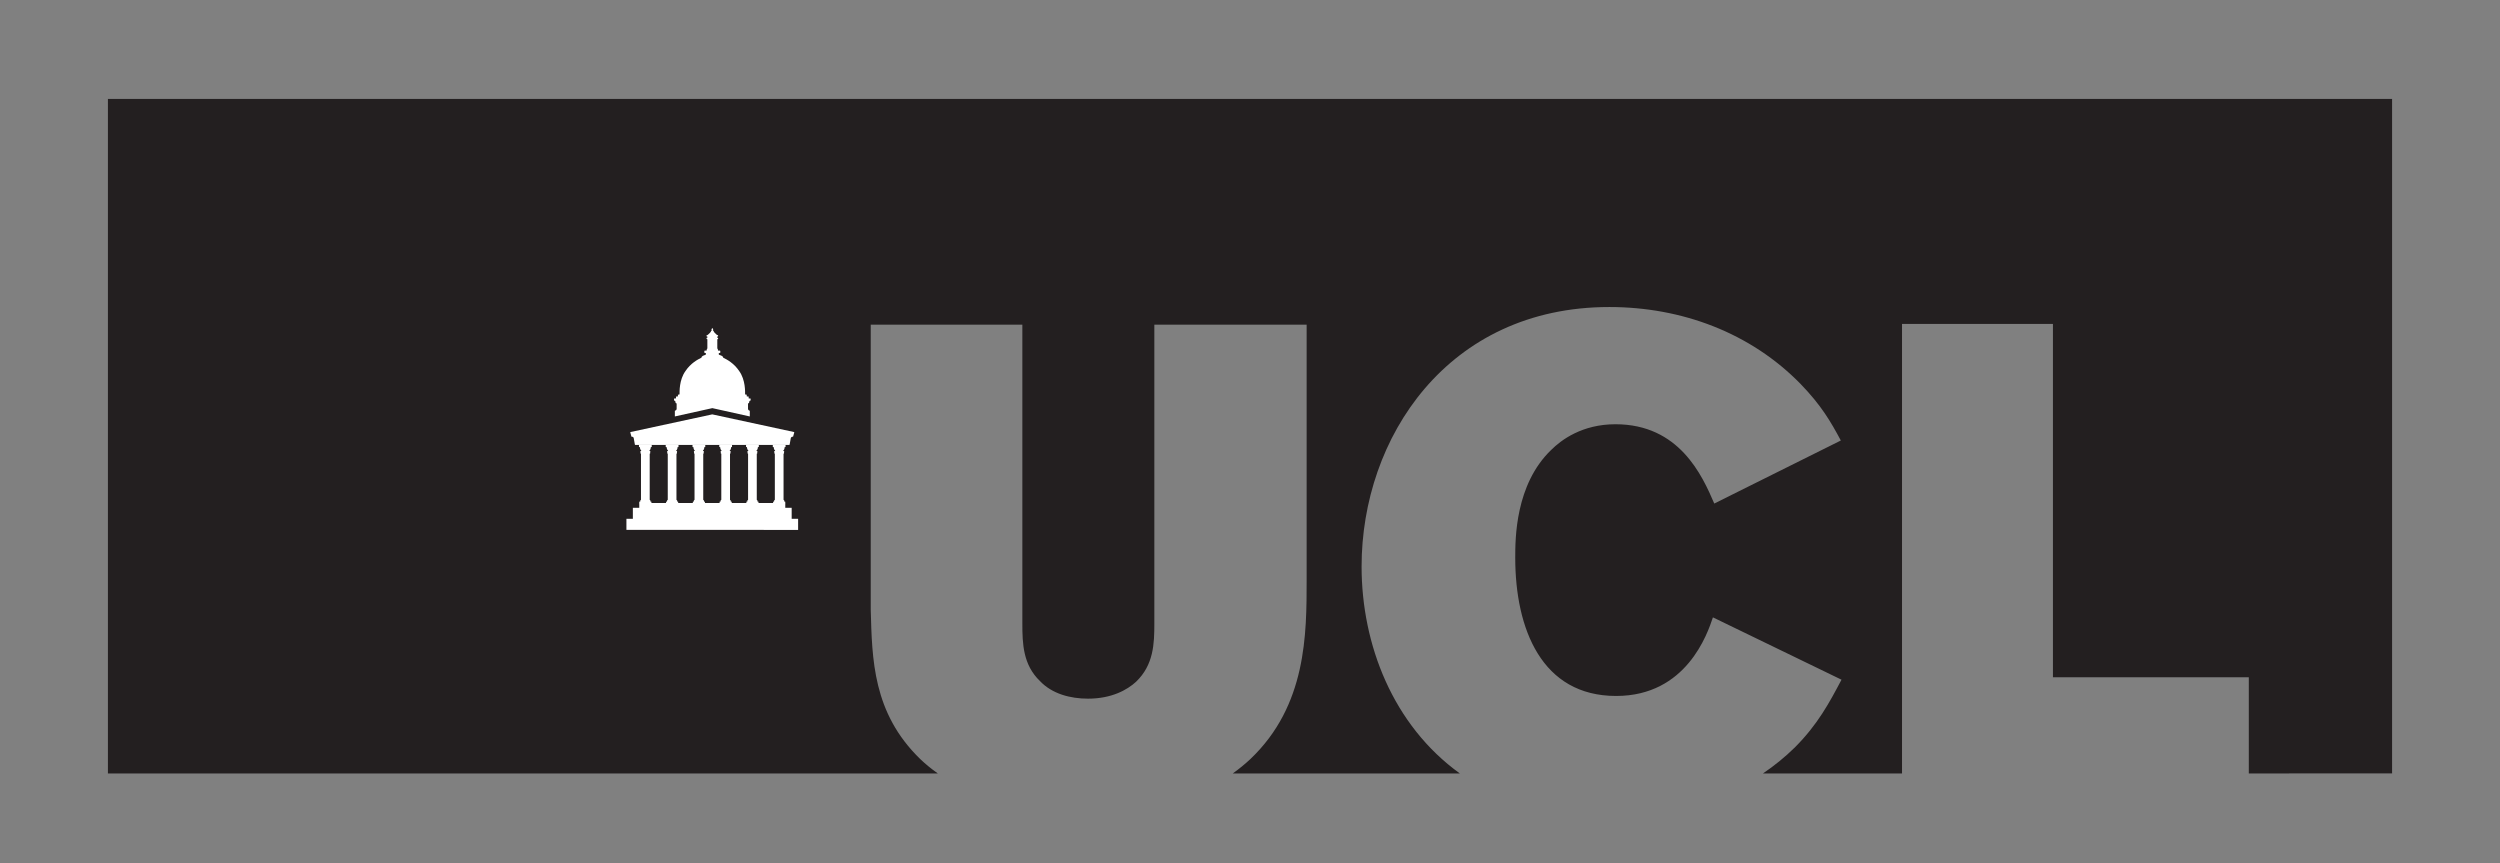 <svg width="278" height="96" viewBox="0 0 278 96" fill="none" xmlns="http://www.w3.org/2000/svg">
<rect x="0" y="0" width="278" height="96" fill="#808080" stroke="none"/>
<g clip-path="url(#clip0_156_478)">
<path d="M12 11V86.008L104.284 86.008C103.572 85.502 102.91 84.965 102.319 84.397C97.048 79.273 96.975 73.322 96.825 67.746V36.101H113.685V69.329C113.685 71.59 113.762 73.925 115.643 75.732C116.997 77.165 119.03 77.691 120.986 77.691C123.621 77.691 125.354 76.71 126.333 75.809C128.288 73.925 128.363 71.59 128.363 69.329V36.101H145.299V64.431C145.299 70.532 145.299 78.445 139.052 84.397C138.455 84.959 137.796 85.496 137.085 86.008H162.334C154.901 80.647 151.409 71.688 151.409 62.998C151.409 48.683 160.969 34.141 178.957 34.141C187.011 34.141 194.688 37.005 200.259 42.733C202.518 45.068 203.572 46.875 204.7 48.984L190.626 55.993C189.269 52.826 186.711 47.176 179.635 47.176C175.947 47.176 173.613 48.91 172.484 50.04C168.495 53.881 168.495 59.909 168.495 62.022C168.495 69.931 171.433 77.391 179.711 77.391C187.54 77.391 189.873 70.458 190.476 68.651L204.776 75.582C203.42 78.144 202.142 80.555 199.585 83.116C198.485 84.197 197.296 85.158 196.04 86.008H211.504V36.025H228.287V75.31H250.067V86.008L266 86V11L12 11Z" fill="#231F20"/>
<path d="M88.286 48.04C88.253 48.033 79.203 46.078 79.203 46.078C79.203 46.078 70.141 48.036 70.123 48.04C70.074 48.05 70.091 48.092 70.091 48.092L70.216 48.559L70.242 48.558L70.239 48.559C70.239 48.559 70.379 48.541 70.461 48.672L70.596 49.422C70.596 49.422 70.599 49.475 70.653 49.475C70.709 49.475 70.981 49.475 70.981 49.475H87.426C87.426 49.475 87.711 49.475 87.757 49.475C87.803 49.475 87.807 49.436 87.807 49.436L87.943 48.686C88.021 48.539 88.173 48.559 88.173 48.559L88.17 48.558L88.192 48.559L88.319 48.092C88.319 48.092 88.336 48.05 88.286 48.04Z" fill="white"/>
<path d="M87.336 49.716C87.346 49.716 87.356 49.708 87.356 49.696V49.463C87.356 49.451 87.346 49.461 87.336 49.461H85.957C85.947 49.461 85.935 49.451 85.935 49.463V49.696C85.935 49.708 85.947 49.716 85.957 49.716L86.015 49.717C86.043 49.717 86.044 49.745 86.044 49.772C86.044 49.807 86.059 49.987 86.184 50.096C86.203 50.112 86.198 50.156 86.159 50.156C86.155 50.156 86.119 50.156 86.116 50.156C86.085 50.156 86.084 50.177 86.094 50.194C86.104 50.215 86.108 50.277 86.108 50.305C86.108 50.335 86.108 50.386 86.108 50.407C86.108 50.425 86.109 50.44 86.128 50.44C86.129 50.44 86.147 50.44 86.149 50.44C86.149 50.44 86.162 50.438 86.162 50.455C86.162 50.468 86.162 50.475 86.162 50.475V55.577C86.147 55.593 86.094 55.647 86.088 55.651C86.085 55.656 86.08 55.662 86.08 55.67V55.757C86.08 55.763 86.079 55.771 86.073 55.775C86.07 55.779 86.063 55.781 86.054 55.781H85.991C85.979 55.781 85.969 55.791 85.969 55.802C85.969 55.802 85.969 55.944 85.969 55.949H87.321C87.321 55.944 87.321 55.802 87.321 55.802C87.321 55.791 87.312 55.781 87.302 55.781H87.239C87.23 55.781 87.224 55.779 87.219 55.775C87.215 55.771 87.213 55.763 87.213 55.757V55.67C87.213 55.663 87.211 55.658 87.204 55.652C87.196 55.645 87.152 55.599 87.131 55.577V50.475C87.131 50.475 87.131 50.468 87.131 50.455C87.131 50.438 87.144 50.44 87.144 50.44C87.145 50.44 87.162 50.44 87.163 50.44C87.181 50.44 87.184 50.425 87.184 50.407C87.184 50.386 87.184 50.334 87.184 50.305C87.184 50.277 87.189 50.215 87.199 50.194C87.211 50.177 87.208 50.156 87.175 50.156C87.174 50.156 87.136 50.156 87.134 50.156C87.095 50.156 87.09 50.111 87.107 50.096C87.234 49.992 87.247 49.811 87.247 49.776C87.247 49.745 87.245 49.717 87.28 49.717L87.336 49.716Z" fill="white"/>
<path d="M84.361 49.716C84.37 49.716 84.38 49.708 84.38 49.696V49.463C84.38 49.451 84.37 49.461 84.361 49.461H82.979C82.968 49.461 82.96 49.451 82.96 49.463V49.696C82.96 49.708 82.968 49.716 82.979 49.716L83.039 49.717C83.066 49.717 83.067 49.745 83.067 49.772C83.067 49.807 83.083 49.987 83.208 50.096C83.225 50.112 83.219 50.156 83.183 50.156C83.179 50.156 83.143 50.156 83.141 50.156C83.108 50.156 83.105 50.177 83.114 50.194C83.128 50.215 83.129 50.277 83.129 50.305C83.129 50.335 83.129 50.386 83.129 50.407C83.129 50.425 83.133 50.44 83.15 50.44H83.17C83.17 50.44 83.184 50.438 83.184 50.455C83.184 50.468 83.186 50.475 83.186 50.475V55.577C83.17 55.593 83.114 55.647 83.111 55.651C83.107 55.656 83.103 55.662 83.103 55.67V55.757C83.103 55.763 83.103 55.771 83.097 55.775C83.093 55.779 83.087 55.781 83.078 55.781H83.013C83.004 55.781 82.996 55.791 82.996 55.802C82.996 55.802 82.996 55.944 82.996 55.949H84.344C84.344 55.944 84.344 55.802 84.344 55.802C84.344 55.791 84.335 55.781 84.325 55.781H84.261C84.254 55.781 84.245 55.779 84.242 55.775C84.237 55.771 84.235 55.763 84.235 55.757V55.67C84.235 55.663 84.233 55.658 84.227 55.652C84.221 55.645 84.177 55.599 84.153 55.577V50.475C84.153 50.475 84.153 50.468 84.153 50.455C84.153 50.438 84.168 50.44 84.168 50.44C84.17 50.44 84.185 50.44 84.187 50.44C84.204 50.44 84.206 50.425 84.206 50.407C84.206 50.386 84.206 50.334 84.206 50.305C84.206 50.277 84.213 50.215 84.223 50.194C84.232 50.177 84.228 50.156 84.198 50.156C84.196 50.156 84.16 50.156 84.157 50.156C84.117 50.156 84.113 50.111 84.131 50.096C84.258 49.992 84.271 49.811 84.271 49.776C84.271 49.745 84.269 49.717 84.302 49.717L84.361 49.716Z" fill="white"/>
<path d="M81.384 49.716C81.395 49.716 81.402 49.708 81.402 49.696V49.463C81.402 49.451 81.395 49.461 81.384 49.461H80.002C79.99 49.461 79.982 49.451 79.982 49.463V49.696C79.982 49.708 79.99 49.716 80.002 49.716L80.062 49.717C80.088 49.717 80.09 49.745 80.09 49.772C80.09 49.807 80.107 49.987 80.232 50.096C80.249 50.112 80.242 50.156 80.206 50.156C80.203 50.156 80.165 50.156 80.163 50.156C80.131 50.156 80.129 50.177 80.139 50.194C80.15 50.215 80.153 50.277 80.153 50.305C80.153 50.335 80.153 50.386 80.153 50.407C80.153 50.425 80.155 50.44 80.172 50.44C80.173 50.44 80.193 50.44 80.194 50.44C80.194 50.44 80.209 50.438 80.209 50.455C80.209 50.468 80.209 50.475 80.209 50.475V55.577C80.194 55.593 80.139 55.647 80.134 55.651C80.129 55.656 80.126 55.662 80.126 55.67V55.757C80.126 55.763 80.124 55.771 80.121 55.775C80.116 55.779 80.108 55.781 80.102 55.781H80.038C80.028 55.781 80.018 55.791 80.018 55.802C80.018 55.802 80.018 55.944 80.018 55.949H81.368C81.368 55.944 81.368 55.802 81.368 55.802C81.368 55.791 81.358 55.781 81.348 55.781H81.284C81.276 55.781 81.268 55.779 81.264 55.775C81.262 55.771 81.258 55.763 81.258 55.757V55.67C81.258 55.663 81.257 55.658 81.252 55.652C81.243 55.645 81.201 55.599 81.177 55.577V50.475C81.177 50.475 81.177 50.468 81.177 50.455C81.177 50.438 81.192 50.44 81.192 50.44C81.193 50.44 81.207 50.44 81.207 50.44C81.229 50.44 81.23 50.425 81.23 50.407C81.23 50.386 81.23 50.334 81.23 50.305C81.23 50.277 81.235 50.215 81.247 50.194C81.255 50.177 81.255 50.156 81.222 50.156C81.221 50.156 81.183 50.156 81.18 50.156C81.141 50.156 81.136 50.111 81.156 50.096C81.281 49.992 81.293 49.811 81.293 49.776C81.293 49.745 81.293 49.717 81.325 49.717L81.384 49.716Z" fill="white"/>
<path d="M78.407 49.716C78.418 49.716 78.426 49.708 78.426 49.696V49.463C78.426 49.451 78.418 49.461 78.407 49.461H77.025C77.014 49.461 77.007 49.451 77.007 49.463V49.696C77.007 49.708 77.014 49.716 77.025 49.716L77.084 49.717C77.112 49.717 77.113 49.745 77.113 49.772C77.113 49.807 77.129 49.987 77.255 50.096C77.273 50.112 77.264 50.156 77.228 50.156C77.226 50.156 77.188 50.156 77.187 50.156C77.154 50.156 77.152 50.177 77.162 50.194C77.173 50.215 77.177 50.277 77.177 50.305C77.177 50.335 77.177 50.386 77.177 50.407C77.177 50.425 77.178 50.44 77.198 50.44C77.198 50.44 77.216 50.44 77.218 50.44C77.218 50.44 77.232 50.438 77.232 50.455C77.232 50.468 77.232 50.475 77.232 50.475V55.577C77.218 55.593 77.162 55.647 77.157 55.651C77.154 55.656 77.151 55.662 77.151 55.67V55.757C77.151 55.763 77.149 55.771 77.144 55.775C77.139 55.779 77.131 55.781 77.124 55.781H77.061C77.05 55.781 77.041 55.791 77.041 55.802C77.041 55.802 77.041 55.944 77.041 55.949H78.39C78.39 55.944 78.39 55.802 78.39 55.802C78.39 55.791 78.382 55.781 78.371 55.781H78.307C78.299 55.781 78.293 55.779 78.287 55.775C78.284 55.771 78.282 55.763 78.282 55.757V55.67C78.282 55.663 78.281 55.658 78.274 55.652C78.267 55.645 78.222 55.599 78.201 55.577V50.475C78.201 50.475 78.2 50.468 78.2 50.455C78.2 50.438 78.214 50.44 78.214 50.44C78.216 50.44 78.232 50.44 78.234 50.44C78.25 50.44 78.253 50.425 78.253 50.407C78.253 50.386 78.253 50.334 78.253 50.305C78.253 50.277 78.258 50.215 78.27 50.194C78.279 50.177 78.276 50.156 78.245 50.156C78.242 50.156 78.206 50.156 78.204 50.156C78.164 50.156 78.159 50.111 78.176 50.096C78.304 49.992 78.317 49.811 78.317 49.776C78.317 49.745 78.315 49.717 78.348 49.717L78.407 49.716Z" fill="white"/>
<path d="M75.429 49.716C75.441 49.716 75.449 49.708 75.449 49.696V49.463C75.449 49.451 75.441 49.461 75.429 49.461H74.05C74.038 49.461 74.029 49.451 74.029 49.463V49.696C74.029 49.708 74.038 49.716 74.05 49.716L74.106 49.717C74.136 49.717 74.137 49.745 74.137 49.772C74.137 49.807 74.154 49.987 74.279 50.096C74.296 50.112 74.289 50.156 74.252 50.156C74.25 50.156 74.211 50.156 74.209 50.156C74.177 50.156 74.175 50.177 74.185 50.194C74.197 50.215 74.199 50.277 74.199 50.305C74.199 50.335 74.199 50.386 74.199 50.407C74.199 50.425 74.201 50.44 74.221 50.44C74.222 50.44 74.238 50.44 74.24 50.44C74.24 50.44 74.255 50.438 74.255 50.455C74.255 50.468 74.255 50.475 74.255 50.475V55.577C74.24 55.593 74.185 55.647 74.182 55.651C74.177 55.656 74.173 55.662 74.173 55.67V55.757C74.173 55.763 74.171 55.771 74.166 55.775C74.164 55.779 74.156 55.781 74.147 55.781H74.085C74.074 55.781 74.064 55.791 74.064 55.802C74.064 55.802 74.064 55.944 74.064 55.949H75.413C75.413 55.944 75.413 55.802 75.413 55.802C75.413 55.791 75.405 55.781 75.395 55.781H75.33C75.323 55.781 75.317 55.779 75.312 55.775C75.307 55.771 75.306 55.763 75.306 55.757V55.67C75.306 55.663 75.304 55.658 75.297 55.652C75.291 55.645 75.245 55.599 75.222 55.577V50.475C75.222 50.475 75.222 50.468 75.222 50.455C75.222 50.438 75.237 50.44 75.237 50.44C75.239 50.44 75.255 50.44 75.255 50.44C75.275 50.44 75.276 50.425 75.276 50.407C75.276 50.386 75.276 50.334 75.276 50.305C75.276 50.277 75.281 50.215 75.292 50.194C75.304 50.177 75.301 50.156 75.268 50.156C75.266 50.156 75.229 50.156 75.226 50.156C75.186 50.156 75.181 50.111 75.2 50.096C75.327 49.992 75.34 49.811 75.34 49.776C75.34 49.745 75.338 49.717 75.371 49.717L75.429 49.716Z" fill="white"/>
<path d="M72.453 49.716C72.463 49.716 72.473 49.708 72.473 49.696V49.463C72.473 49.451 72.463 49.461 72.453 49.461H71.072C71.061 49.461 71.053 49.451 71.053 49.463V49.696C71.053 49.708 71.061 49.716 71.072 49.716L71.131 49.717C71.159 49.717 71.16 49.745 71.16 49.772C71.16 49.807 71.176 49.987 71.302 50.096C71.318 50.112 71.312 50.156 71.276 50.156C71.273 50.156 71.236 50.156 71.232 50.156C71.201 50.156 71.2 50.177 71.209 50.194C71.221 50.215 71.222 50.277 71.222 50.305C71.222 50.335 71.222 50.386 71.222 50.407C71.222 50.425 71.224 50.44 71.243 50.44H71.263C71.263 50.44 71.277 50.438 71.277 50.455C71.277 50.468 71.277 50.475 71.277 50.475V55.577C71.263 55.593 71.209 55.647 71.205 55.651C71.2 55.656 71.196 55.662 71.196 55.67V55.757C71.196 55.763 71.195 55.771 71.191 55.775C71.186 55.779 71.178 55.781 71.171 55.781H71.108C71.097 55.781 71.087 55.791 71.087 55.802C71.087 55.802 71.087 55.944 71.087 55.949H72.438C72.438 55.944 72.438 55.802 72.438 55.802C72.438 55.791 72.429 55.781 72.418 55.781H72.353C72.347 55.781 72.338 55.779 72.335 55.775C72.33 55.771 72.328 55.763 72.328 55.757V55.67C72.328 55.663 72.326 55.658 72.322 55.652C72.314 55.645 72.268 55.599 72.247 55.577V50.475C72.247 50.475 72.247 50.468 72.247 50.455C72.247 50.438 72.26 50.44 72.26 50.44C72.261 50.44 72.278 50.44 72.278 50.44C72.297 50.44 72.301 50.425 72.301 50.407C72.301 50.386 72.301 50.334 72.301 50.305C72.301 50.277 72.304 50.215 72.317 50.194C72.325 50.177 72.323 50.156 72.292 50.156C72.289 50.156 72.253 50.156 72.251 50.156C72.21 50.156 72.206 50.111 72.224 50.096C72.35 49.992 72.362 49.811 72.362 49.776C72.362 49.745 72.361 49.717 72.395 49.717L72.453 49.716Z" fill="white"/>
<path d="M83.429 44.312C83.429 44.312 83.317 44.312 83.287 44.312C83.249 44.312 83.251 44.281 83.251 44.281C83.251 44.281 83.251 44.158 83.251 44.127C83.251 44.088 83.213 44.088 83.213 44.088C83.213 44.088 83.108 44.088 83.073 44.088C83.035 44.088 83.037 44.053 83.037 44.053V43.911C83.037 43.911 83.037 43.88 83.001 43.88C82.987 43.88 82.94 43.88 82.917 43.88C82.888 43.88 82.857 43.855 82.855 43.814C82.85 43.62 82.917 42.251 82.198 41.26C81.632 40.409 80.852 39.977 80.421 39.776C80.413 39.591 80.152 39.521 80.038 39.481C79.977 39.461 79.925 39.437 79.925 39.383C79.925 39.38 79.924 39.323 79.924 39.32C79.924 39.263 79.976 39.239 80.054 39.242C80.079 39.243 80.097 39.221 80.097 39.206V39.039C80.097 39.016 80.076 38.989 80.041 38.989C79.984 38.989 79.919 38.989 79.886 38.989C79.849 38.989 79.831 38.955 79.831 38.934C79.831 38.9 79.831 38.915 79.831 38.851C79.831 38.802 79.793 38.774 79.764 38.76V37.738C79.764 37.704 79.79 37.708 79.813 37.708C79.816 37.708 79.821 37.708 79.824 37.707H79.828C79.84 37.707 79.852 37.695 79.852 37.682V37.585C79.852 37.571 79.84 37.56 79.828 37.56H79.782C79.766 37.553 79.754 37.532 79.754 37.486C79.754 37.439 79.768 37.416 79.788 37.412H79.828C79.84 37.412 79.852 37.402 79.852 37.388V37.289C79.852 37.276 79.84 37.265 79.828 37.265H79.775C79.752 37.262 79.736 37.252 79.713 37.234C79.54 37.096 79.366 36.898 79.366 36.868C79.366 36.852 79.366 36.851 79.366 36.831C79.366 36.81 79.345 36.769 79.297 36.769C79.251 36.769 79.258 36.721 79.282 36.721C79.299 36.721 79.302 36.716 79.302 36.694C79.302 36.68 79.302 36.654 79.302 36.627C79.302 36.598 79.214 36.475 79.214 36.475H79.208C79.208 36.475 79.118 36.598 79.118 36.627C79.118 36.654 79.118 36.68 79.118 36.694C79.118 36.716 79.124 36.721 79.139 36.721C79.164 36.721 79.17 36.769 79.126 36.769C79.079 36.769 79.058 36.81 79.058 36.831C79.058 36.851 79.056 36.852 79.056 36.868C79.056 36.898 78.881 37.096 78.709 37.234C78.686 37.252 78.669 37.262 78.647 37.265H78.594C78.582 37.265 78.57 37.276 78.57 37.289V37.388C78.57 37.402 78.582 37.412 78.594 37.412H78.635C78.653 37.416 78.668 37.439 78.668 37.486C78.668 37.532 78.656 37.553 78.64 37.56H78.594C78.582 37.56 78.57 37.571 78.57 37.585V37.682C78.57 37.695 78.582 37.707 78.594 37.707H78.597C78.602 37.708 78.606 37.708 78.609 37.708C78.632 37.708 78.659 37.704 78.659 37.738V38.76C78.63 38.774 78.591 38.802 78.591 38.851C78.591 38.915 78.591 38.9 78.591 38.934C78.591 38.955 78.573 38.989 78.536 38.989C78.503 38.989 78.436 38.989 78.38 38.989C78.346 38.989 78.323 39.016 78.323 39.039V39.206C78.323 39.221 78.343 39.243 78.366 39.242C78.445 39.239 78.498 39.263 78.498 39.32C78.498 39.323 78.496 39.38 78.496 39.383C78.496 39.437 78.443 39.461 78.384 39.481C78.27 39.521 78.009 39.591 78.002 39.776C77.57 39.977 76.788 40.409 76.225 41.26C75.505 42.251 75.573 43.62 75.566 43.814C75.565 43.855 75.535 43.88 75.505 43.88C75.484 43.88 75.434 43.88 75.421 43.88C75.385 43.88 75.385 43.911 75.385 43.911V44.053C75.385 44.053 75.387 44.088 75.349 44.088C75.313 44.088 75.208 44.088 75.208 44.088C75.208 44.088 75.172 44.088 75.172 44.127C75.172 44.158 75.172 44.281 75.172 44.281C75.172 44.281 75.174 44.312 75.133 44.312C75.105 44.312 74.991 44.312 74.991 44.312C74.991 44.312 74.952 44.312 74.952 44.352C74.952 44.376 74.952 44.468 74.952 44.518C74.952 44.536 74.963 44.539 74.976 44.542C75.019 44.547 75.105 44.586 75.105 44.681C75.105 44.842 75.203 44.858 75.242 44.858V45.454C75.242 45.592 75.135 45.647 75.074 45.662C75.061 45.664 75.044 45.678 75.044 45.695C75.044 45.711 75.044 46.309 75.044 46.309L79.208 45.385H79.214L83.377 46.309C83.377 46.309 83.377 45.711 83.377 45.695C83.377 45.678 83.359 45.664 83.347 45.662C83.285 45.647 83.179 45.592 83.179 45.454V44.858C83.219 44.858 83.317 44.842 83.317 44.681C83.317 44.586 83.403 44.547 83.444 44.542C83.458 44.539 83.47 44.536 83.47 44.518C83.47 44.468 83.47 44.376 83.47 44.352C83.47 44.312 83.429 44.312 83.429 44.312Z" fill="white"/>
<path d="M88.034 57.69V56.466H87.323V55.932H71.087V56.465H70.374V57.688H69.658V58.924L88.75 58.925V57.69H88.034Z" fill="white"/>
</g>
<defs>
<clipPath id="clip0_156_478">
<rect width="254" height="75" fill="white" transform="translate(12 11)"/>
</clipPath>
</defs>
</svg>
